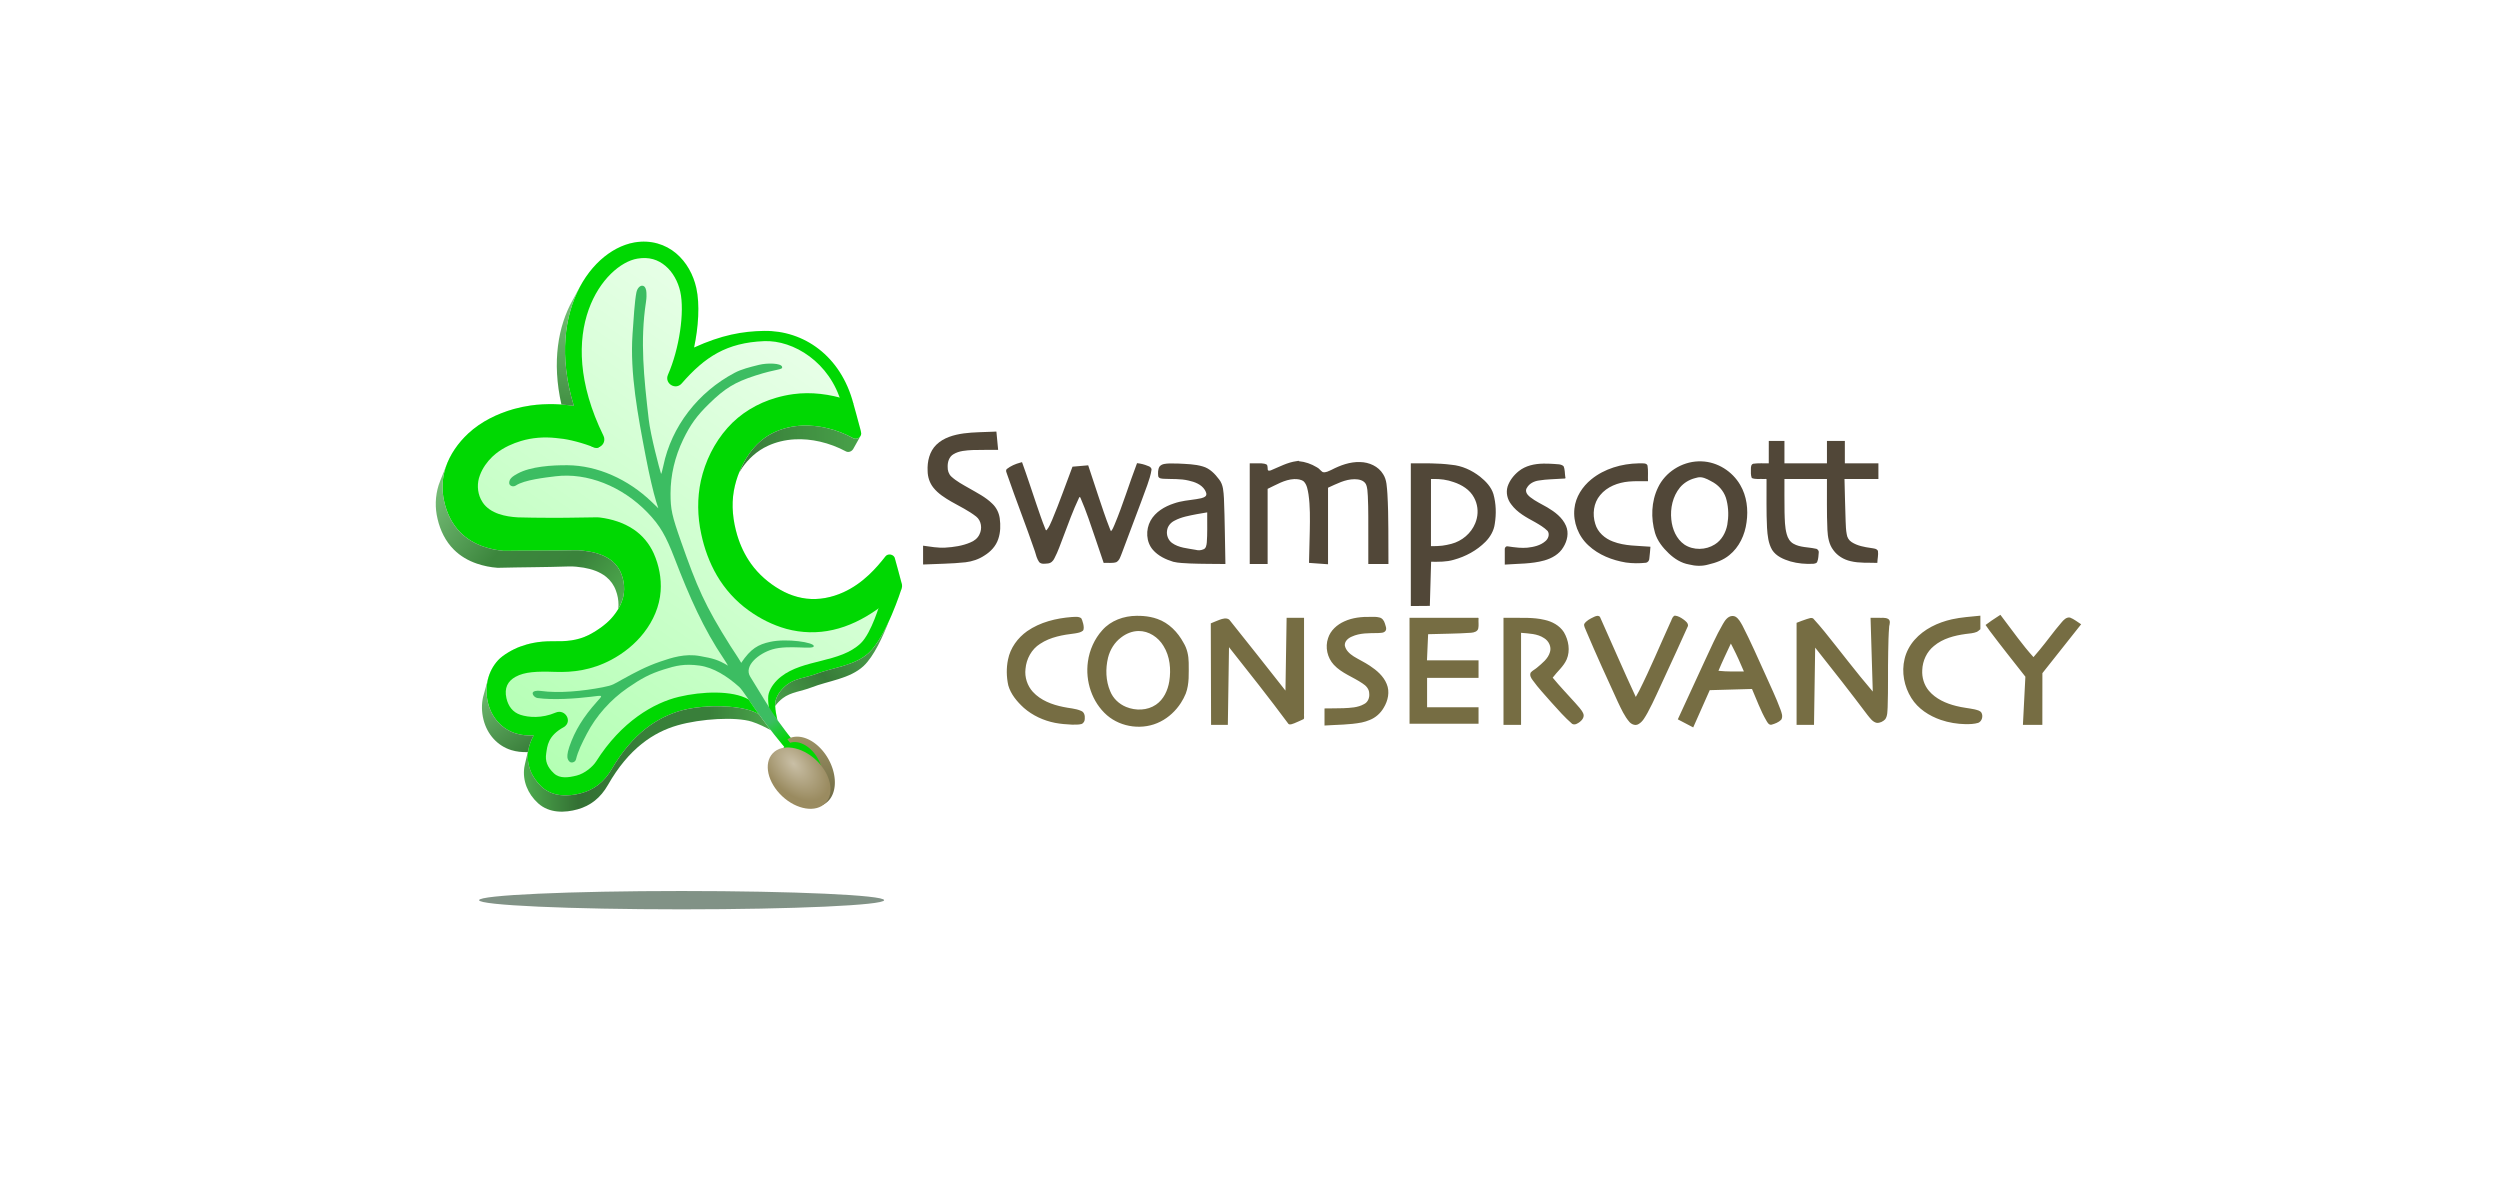 <?xml version="1.0" encoding="UTF-8" standalone="no"?>
<svg xmlns:inkscape="http://www.inkscape.org/namespaces/inkscape" xmlns:sodipodi="http://sodipodi.sourceforge.net/DTD/sodipodi-0.dtd" xmlns:xlink="http://www.w3.org/1999/xlink" xmlns="http://www.w3.org/2000/svg" xmlns:svg="http://www.w3.org/2000/svg" width="2279.378" height="1076.417" viewBox="0 0 2279.378 1076.417" version="1.1" id="svg1" inkscape:version="1.3 (0e150ed, 2023-07-21)" sodipodi:docname="SC_Alternate_Logo.svg" xml:space="preserve" inkscape:export-filename="SC Leaf Logo Redo.png" inkscape:export-xdpi="96" inkscape:export-ydpi="96">
  <defs id="defs1">
    <linearGradient id="linearGradient37" inkscape:collect="always">
      <stop style="stop-color:#00d802;stop-opacity:1;" offset="0" id="stop37"></stop>
      <stop style="stop-color:#00d802;stop-opacity:1;" offset="0.084" id="stop40"></stop>
      <stop style="stop-color:#3cbd62;stop-opacity:1;" offset="0.127" id="stop39"></stop>
      <stop style="stop-color:#3cbd62;stop-opacity:1;" offset="1" id="stop38"></stop>
    </linearGradient>
    <linearGradient id="linearGradient68" inkscape:collect="always">
      <stop style="stop-color:#52ad53;stop-opacity:1;" offset="0" id="stop68"></stop>
      <stop style="stop-color:#377b38;stop-opacity:1;" offset="0.591" id="stop70"></stop>
      <stop style="stop-color:#4aa14b;stop-opacity:1;" offset="1" id="stop69"></stop>
    </linearGradient>
    <linearGradient id="linearGradient65" inkscape:collect="always">
      <stop style="stop-color:#75c276;stop-opacity:1;" offset="0" id="stop66"></stop>
      <stop style="stop-color:#377b38;stop-opacity:1;" offset="1" id="stop67"></stop>
    </linearGradient>
    <linearGradient id="linearGradient61" inkscape:collect="always">
      <stop style="stop-color:#4eac4f;stop-opacity:1;" offset="0" id="stop61"></stop>
      <stop style="stop-color:#337033;stop-opacity:1;" offset="0.219" id="stop63"></stop>
      <stop style="stop-color:#388039;stop-opacity:1;" offset="0.489" id="stop64"></stop>
      <stop style="stop-color:#397f3a;stop-opacity:1;" offset="0.749" id="stop65"></stop>
      <stop style="stop-color:#4aa64b;stop-opacity:1;" offset="1" id="stop62"></stop>
    </linearGradient>
    <linearGradient id="linearGradient59" inkscape:collect="always">
      <stop style="stop-color:#377b38;stop-opacity:1;" offset="0" id="stop59"></stop>
      <stop style="stop-color:#49a24a;stop-opacity:1;" offset="1" id="stop60"></stop>
    </linearGradient>
    <linearGradient id="linearGradient51" inkscape:collect="always">
      <stop style="stop-color:#7dc57e;stop-opacity:1;" offset="0.003" id="stop56"></stop>
      <stop style="stop-color:#419042;stop-opacity:1;" offset="1" id="stop57"></stop>
    </linearGradient>
    <linearGradient id="linearGradient47" inkscape:collect="always">
      <stop style="stop-color:#83c984;stop-opacity:1;" offset="0" id="stop47"></stop>
      <stop style="stop-color:#3c863d;stop-opacity:1;" offset="0.443" id="stop50"></stop>
      <stop style="stop-color:#3a833b;stop-opacity:1;" offset="0.72" id="stop51"></stop>
      <stop style="stop-color:#52b252;stop-opacity:1;" offset="1" id="stop48"></stop>
    </linearGradient>
    <linearGradient id="linearGradient113" inkscape:collect="always">
      <stop style="stop-color:#adffad;stop-opacity:1;" offset="0" id="stop113"></stop>
      <stop style="stop-color:#f5fff5;stop-opacity:1;" offset="1" id="stop114"></stop>
    </linearGradient>
    <linearGradient id="linearGradient55" inkscape:collect="always">
      <stop style="stop-color:#6f6a44;stop-opacity:1;" offset="0" id="stop54"></stop>
      <stop style="stop-color:#a19668;stop-opacity:1;" offset="1" id="stop55"></stop>
    </linearGradient>
    <linearGradient id="linearGradient53" inkscape:collect="always">
      <stop style="stop-color:#c9bfa6;stop-opacity:1;" offset="0" id="stop52"></stop>
      <stop style="stop-color:#9a8b60;stop-opacity:1;" offset="1" id="stop53"></stop>
    </linearGradient>
    <filter inkscape:collect="always" style="color-interpolation-filters:sRGB" id="filter113" x="-0.429" y="-3.046" width="1.858" height="7.091">
      <feGaussianBlur inkscape:collect="always" stdDeviation="81.293" id="feGaussianBlur113"></feGaussianBlur>
    </filter>
    <linearGradient inkscape:collect="always" xlink:href="#linearGradient55" id="linearGradient27" gradientUnits="userSpaceOnUse" gradientTransform="rotate(-29.16,-972.295,-11584.29)" x1="2467.56" y1="-9347.868" x2="2493.427" y2="-9403.015"></linearGradient>
    <radialGradient inkscape:collect="always" xlink:href="#linearGradient53" id="radialGradient27" gradientUnits="userSpaceOnUse" gradientTransform="matrix(-1.075,-0.082,0.136,-1.781,17080.707,-19678.632)" cx="5190.723" cy="-8198.371" fx="5190.723" fy="-8198.371" r="20.538"></radialGradient>
    <linearGradient inkscape:collect="always" xlink:href="#linearGradient113" id="linearGradient28" gradientUnits="userSpaceOnUse" gradientTransform="translate(-5945.948,9919.34)" x1="2809.586" y1="-11298.039" x2="3167.874" y2="-11809.293"></linearGradient>
    <linearGradient inkscape:collect="always" xlink:href="#linearGradient47" id="linearGradient48" x1="-2762.411" y1="-1689.668" x2="-2587.931" y2="-1550.18" gradientUnits="userSpaceOnUse" gradientTransform="translate(-421.082)"></linearGradient>
    <linearGradient inkscape:collect="always" xlink:href="#linearGradient51" id="linearGradient58" x1="-2626.6" y1="-1848.462" x2="-2631.561" y2="-1738.542" gradientUnits="userSpaceOnUse" gradientTransform="translate(-421.082)"></linearGradient>
    <linearGradient inkscape:collect="always" xlink:href="#linearGradient59" id="linearGradient60" x1="-2482.205" y1="-1701.124" x2="-2371.308" y2="-1701.124" gradientUnits="userSpaceOnUse" gradientTransform="translate(-421.082)"></linearGradient>
    <linearGradient inkscape:collect="always" xlink:href="#linearGradient61" id="linearGradient62" x1="-2678.449" y1="-1418.605" x2="-2453.247" y2="-1418.605" gradientUnits="userSpaceOnUse" gradientTransform="translate(-421.082)"></linearGradient>
    <linearGradient inkscape:collect="always" xlink:href="#linearGradient65" id="linearGradient67" x1="-2717.158" y1="-1492.359" x2="-2670.784" y2="-1423.487" gradientUnits="userSpaceOnUse" gradientTransform="translate(-421.082)"></linearGradient>
    <linearGradient inkscape:collect="always" xlink:href="#linearGradient68" id="linearGradient69" x1="-2345.554" y1="-1542.731" x2="-2449.321" y2="-1464.217" gradientUnits="userSpaceOnUse" gradientTransform="translate(-421.082)"></linearGradient>
    <linearGradient inkscape:collect="always" xlink:href="#linearGradient37" id="linearGradient38" x1="-2411.84" y1="-1397.751" x2="-2698.811" y2="-1856.652" gradientUnits="userSpaceOnUse" gradientTransform="translate(-421.082)"></linearGradient>
  </defs>
  <g inkscape:label="Layer 1" inkscape:groupmode="layer" id="layer1" transform="translate(3309.789,6406.071)">
    <g id="g2" transform="translate(251.845,174.474)">
      <rect style="fill:#ffffff;fill-opacity:1;fill-rule:evenodd;stroke:none;stroke-width:16.6;stroke-linecap:round;stroke-linejoin:round;paint-order:stroke fill markers" id="rect122" width="2279.377" height="1076.417" x="-3561.633" y="-6580.545" inkscape:export-filename="UpdatedSClogo.png" inkscape:export-xdpi="96" inkscape:export-ydpi="96"></rect>
      <g id="g1" transform="translate(15.569,-11.334)">
        <path id="path23" style="fill:#514738;fill-opacity:1;stroke-width:1" d="m -2670.508,-6175.641 c -9.363,0.483 -18.778,0.336 -28.085,1.589 -8.925,1.273 -18.237,3.82 -24.861,10.289 -6.328,6.125 -8.415,15.378 -7.987,23.917 0.042,5.516 1.838,11.014 5.312,15.329 4.344,5.459 10.385,9.221 16.341,12.694 7.652,4.33 15.667,8.154 22.628,13.584 4.762,3.798 5.68,10.965 2.998,16.245 -1.605,3.554 -4.851,6.042 -8.422,7.422 -7.168,3.077 -15.016,4.185 -22.748,4.665 -6.809,0.388 -13.532,-0.872 -20.248,-1.774 v 17.161 c 12.9,-0.656 25.852,-0.604 38.701,-2.031 6.125,-0.748 12.126,-2.736 17.273,-6.18 5.629,-3.476 10.458,-8.576 12.549,-14.954 2.134,-6.083 2.217,-12.717 1.365,-19.05 -0.725,-5.02 -3.072,-9.779 -6.791,-13.256 -6.091,-6.049 -13.905,-9.859 -21.244,-14.137 -5.579,-3.183 -11.423,-6.253 -16.212,-10.676 -2.324,-2.287 -3.346,-5.58 -3.212,-8.791 -0.15,-4.373 1.323,-9.278 5.373,-11.531 5.185,-3.138 11.454,-3.403 17.343,-3.759 7.764,-0.267 15.533,-0.05 23.3,-0.138 -0.528,-5.563 -1.061,-11.129 -1.592,-16.691 -0.594,0.01 -1.187,0.04 -1.78,0.05 z m 705.995,10.355 c 0,6.173 0.019,12.375 -0.019,18.53 -4.703,0.05 -9.457,-0.286 -14.123,0.345 -2.092,0.613 -2.187,3.089 -2.16,4.903 -0.019,2.734 -0.243,5.543 0.807,8.143 3.457,1.404 7.237,0.676 10.855,0.87 0.947,0.23 3.029,-0.675 2.59,0.944 0.096,14.5 -0.304,29.015 0.44,43.503 0.441,6.927 1.111,14.192 4.707,20.296 3.686,5.714 10.292,8.491 16.546,10.407 6.796,1.925 13.942,2.541 20.979,2.171 1.361,-0.264 3.198,-0.402 3.602,-1.987 1.107,-2.635 1.013,-5.573 1.33,-8.369 0.197,-1.8 -1.264,-3.376 -3.042,-3.445 -6.642,-1.509 -13.9,-1.005 -19.98,-4.47 -3.285,-1.79 -5.229,-5.195 -6.169,-8.711 -1.817,-6.476 -1.768,-13.278 -1.999,-19.949 -0.183,-10.13 -0.055,-20.258 -0.093,-30.387 h 38.757 c 0.101,15.448 -0.298,30.907 0.414,46.343 0.339,6.47 1.383,13.276 5.449,18.55 3.721,5.183 9.493,8.608 15.662,10.018 7.982,1.97 16.268,1.273 24.407,1.59 0.081,-3.636 1.11,-7.318 0.553,-10.924 -1.164,-2.315 -4.098,-2.215 -6.295,-2.657 -6.098,-0.859 -12.43,-1.972 -17.682,-5.381 -2.51,-1.593 -4.129,-4.301 -4.481,-7.241 -0.728,-3.631 -0.833,-7.817 -0.995,-11.697 -0.451,-12.865 -0.701,-25.737 -1.041,-38.604 h 30.922 v -14.28 h -30.597 v -20.396 h -16.32 v 20.396 h -38.757 v -20.396 h -14.278 v 1.885 z m -430.596,16.537 c -8.249,1.076 -15.61,5.179 -23.198,8.283 -0.984,0.451 -3.057,0.863 -3.039,-0.802 -0.172,-1.382 -0.027,-3.011 -0.7,-4.19 -3.02,-1.845 -6.686,-1.136 -10.038,-1.317 h -5.678 v 91.798 h 16.32 v -68.531 c 7.765,-3.601 15.389,-8.473 24.179,-8.897 3.018,-0.07 6.356,0.256 8.795,2.175 2.983,3.107 3.542,7.623 4.282,11.68 1.579,10.852 1.366,22.245 1.18,33.373 -0.219,9.727 -0.459,19.45 -0.7,29.176 5.78,0.421 11.56,0.837 17.341,1.252 v -69.782 c 7.755,-3.466 15.588,-7.811 24.326,-7.761 3.723,0 8.174,0.895 10.142,4.406 1.623,3.388 1.51,7.274 1.816,10.939 0.621,12.384 0.357,25.049 0.431,37.553 v 24.417 h 18.365 c -0.23,-21.319 0.299,-42.66 -0.94,-63.957 -0.547,-6.073 -0.432,-12.665 -3.918,-17.954 -4.313,-7.192 -12.828,-10.923 -21.004,-11.041 -9.177,-0.346 -18.019,2.934 -26.052,7.09 -2.526,1.054 -5.251,2.842 -8.074,2.032 -1.986,-1.258 -3.228,-3.471 -5.441,-4.45 -4.919,-2.968 -10.481,-4.942 -16.217,-5.459 0.148,-0.794 -1.687,0.07 -2.178,-0.03 z m 366.449,0.173 c -15.375,0.478 -30.256,9.896 -36.851,23.868 -6.197,12.791 -6.609,27.883 -2.724,41.414 2.19,7.313 7.114,13.46 12.563,18.648 5.118,4.847 11.327,8.854 18.373,10.072 5.793,1.506 11.983,1.751 17.765,0.05 6.806,-1.569 13.573,-4.027 19.021,-8.523 9.073,-7.288 14.247,-18.542 15.721,-29.929 1.688,-11.571 0.248,-23.896 -5.76,-34.086 -7.174,-12.416 -20.779,-21.049 -35.201,-21.496 -0.969,-0.05 -1.939,-0.04 -2.909,-0.04 z m -618.389,1.202 c -4.368,1.14 -8.639,3.005 -12.199,5.783 -1.411,1.533 -0.07,3.495 0.379,5.118 8.075,23.419 17.188,46.468 25.219,69.903 0.963,3.378 1.865,6.931 3.898,9.835 2.11,2.246 5.413,1.428 8.117,1.25 2.699,-0.287 4.758,-2.339 5.821,-4.725 3.368,-6.312 5.543,-13.096 8.144,-19.728 4.482,-11.837 8.743,-23.791 14.191,-35.227 0.324,-1.185 1.13,-1.082 1.464,0 5.271,12.113 9.373,24.695 13.629,37.19 2.461,7.345 4.984,14.669 7.462,22.009 3.803,-0.279 7.756,0.493 11.444,-0.642 3.081,-1.606 3.868,-5.291 5.13,-8.233 7.647,-20.745 15.717,-41.333 23.218,-62.131 1.599,-4.572 3.167,-9.22 3.849,-14.024 -0.036,-1.861 -1.735,-2.985 -3.364,-3.41 -3.131,-1.348 -6.469,-2.158 -9.856,-2.519 -7.133,18.636 -12.824,37.809 -20.562,56.216 -0.896,1.988 -1.658,4.226 -3.147,5.804 -0.587,-0.627 -0.71,-1.748 -1.176,-2.506 -3.896,-9.761 -7.098,-19.781 -10.463,-29.731 -3.077,-9.269 -6.127,-18.542 -9.192,-27.812 -4.772,0.413 -9.543,0.827 -14.315,1.243 -6.184,16.219 -11.868,32.636 -18.603,48.64 -1.428,3.182 -2.697,6.589 -5.011,9.234 -1.045,0.472 -0.929,-1.208 -1.379,-1.723 -2.896,-7.022 -5.198,-14.152 -7.718,-21.384 -4.413,-12.971 -8.611,-26.018 -13.296,-38.897 -0.561,0.155 -1.123,0.308 -1.684,0.464 z m 563.758,0.622 c -15.355,0.317 -31.022,4.806 -43.062,14.602 -8.083,6.607 -14.275,16.041 -15.361,26.583 -1.384,12.415 3.568,25.277 12.803,33.671 9.306,8.704 21.668,13.469 34.088,15.558 6.022,0.85 12.167,0.869 18.207,0.225 1.914,-0.317 3.227,-2.079 3.206,-3.978 0.511,-3.527 0.634,-7.096 1.006,-10.639 -11.441,-0.98 -23.298,-0.518 -34.178,-4.739 -7.356,-2.707 -13.971,-8.438 -16.159,-16.161 -2.727,-8.721 -1.58,-19.001 4.464,-26.109 6.331,-7.796 16.39,-11.531 26.158,-12.416 5.811,-0.565 11.655,-0.188 17.482,-0.292 -0.223,-4.735 0.344,-9.521 -0.431,-14.217 -0.583,-1.862 -2.716,-2.107 -4.378,-2.069 -1.333,-0.01 -2.518,-0.108 -3.844,-0.01 z m -207.599,1.872 v 128.219 l 17.337,-0.138 c 0.393,-13.26 0.778,-26.97 1.168,-40.229 6.921,0.05 13.975,0.212 20.676,-1.803 10.756,-2.939 20.941,-8.437 28.843,-16.36 4.418,-4.472 7.754,-10.188 8.543,-16.495 1.442,-8.963 1.197,-18.288 -1.25,-27.053 -2.012,-6.558 -6.981,-11.71 -12.221,-15.903 -7.516,-5.839 -16.529,-10.019 -26.091,-10.815 -12.267,-1.638 -24.663,-1.3 -37.006,-1.323 z m -220.097,-1.776 c -3.132,0.199 -6.896,0.172 -9.037,2.858 -1.574,2.63 -1.441,5.89 -1.176,8.826 0.66,2.236 3.409,2.161 5.295,2.307 7.456,0.381 15.023,-0.173 22.35,1.593 5.626,1.225 11.682,3.467 14.869,8.583 0.905,1.604 2.143,3.916 0.769,5.596 -2.348,2.1 -5.732,2.196 -8.677,2.804 -6.816,0.999 -13.757,1.584 -20.296,3.898 -8.47,2.77 -16.824,7.682 -21.285,15.666 -4.555,8.257 -4.193,19.442 2.169,26.683 4.802,5.513 11.657,8.738 18.531,10.842 5.034,1.231 10.262,1.201 15.406,1.554 10.705,0.439 21.423,0.33 32.134,0.48 -0.451,-19.933 -0.514,-39.879 -1.342,-59.803 -0.417,-5.898 -0.473,-12.404 -4.352,-17.25 -3.829,-5.143 -8.582,-10.13 -14.948,-11.911 -7.23,-2.17 -14.865,-2.204 -22.34,-2.632 -2.689,-0.107 -5.379,-0.138 -8.069,-0.107 z m 340.872,0.156 c -7.883,0.12 -16.115,1.805 -22.378,6.873 -4.521,3.638 -8.308,8.431 -10.148,13.978 -1.697,5.548 -0.289,11.757 3.288,16.27 5.477,7.576 13.971,11.992 21.974,16.384 3.953,2.305 8.003,4.65 11.237,7.921 2.104,3.03 0.549,7.232 -2.152,9.348 -4.469,3.912 -10.555,5.224 -16.303,5.869 -2.319,0.212 -5.349,0.208 -7.995,0 -3.438,-0.236 -6.851,-0.796 -10.245,-1.266 -1.772,-0.05 -2.688,1.807 -2.381,3.369 v 13.312 c 12.049,-0.903 24.357,-0.488 36.089,-3.789 6.865,-1.945 13.636,-5.733 17.301,-12.072 3.579,-5.711 5.236,-13.152 2.409,-19.519 -3.254,-7.588 -10.194,-12.723 -17.089,-16.817 -5.165,-3.021 -10.699,-5.485 -15.414,-9.223 -0.691,-0.584 -1.906,-1.524 -2.572,-2.486 -1.422,-1.673 -1.89,-4.19 -0.554,-6.06 2.168,-3.965 6.534,-6.115 10.874,-6.7 7.305,-1.247 14.746,-1.145 22.117,-1.723 1.167,-0.07 2.776,0.235 2.024,-1.435 -0.554,-3.288 -0.187,-6.871 -1.623,-9.915 -2.419,-2.125 -5.86,-1.677 -8.832,-2.034 -3.206,-0.198 -6.417,-0.349 -9.63,-0.288 z m 143.604,12.42 c 4.295,0.419 8.008,2.887 11.72,4.877 5.925,3.599 10.402,9.555 11.87,16.364 1.768,7.204 1.868,14.806 0.572,22.098 -1.368,7.096 -5.093,14.05 -11.38,17.915 -8.174,5.222 -19.469,5.516 -27.657,0.173 -7.417,-5.12 -11.141,-14.119 -12.004,-22.846 -1.1,-10.225 1.27,-21.166 7.875,-29.228 3.552,-4.27 8.525,-7.2 13.883,-8.565 1.661,-0.48 3.375,-0.926 5.121,-0.795 z m -243.876,1.573 c 6.322,-0.12 12.68,0.701 18.639,2.872 7.443,2.481 14.708,6.926 18.474,14.046 3.157,5.711 4.061,12.579 2.566,18.923 -0.299,1.3 -0.838,3.117 -1.447,4.555 -3.756,9.228 -12.136,16.259 -21.741,18.75 -2.705,0.788 -5.509,1.218 -8.296,1.666 -3.428,0.435 -6.89,0.449 -10.339,0.415 0.019,-20.39 -0.034,-40.849 0.026,-61.196 0.706,-0.01 1.413,-0.01 2.119,-0.04 z m -206.151,33.741 c -0.027,8.045 0.24,16.321 -0.372,24.137 -0.255,2.372 -0.608,5.635 -3.358,6.365 -2.171,0.933 -4.588,0.999 -6.84,0.352 -7.326,-1.376 -15.3,-1.764 -21.56,-6.295 -3.45,-2.588 -5.15,-7.091 -4.462,-11.325 0.486,-3.943 3.281,-7.24 6.78,-8.959 6.269,-3.403 13.422,-4.561 20.336,-5.941 3.161,-0.565 6.328,-1.097 9.495,-1.631 0,1.097 -0.019,2.199 -0.019,3.297 z" sodipodi:nodetypes="ccccccccccccccccccccccccccccccccccccccccccccccccccccccccccccccccccscccccccccccccccccccccccccccccsccccccccccccsccccccccccccccccccccccccccccssccccccccccccccccccccccccccccscccccccccccccccccssscccccccccccccccccccccccssccccccccccccccccccccccsccccccccss"></path>
        <path id="path24" style="fill:#766d43;fill-opacity:1;stroke-width:1" d="m -1753.344,-6008.649 c -1.3,0.851 -2.6,1.698 -3.899,2.55 -3.267,2.108 -4.804,3.136 -9.623,6.704 l 3.719,5.264 c 10.611,14.162 21.667,27.983 32.588,41.906 -0.75,14.636 -1.496,29.276 -2.244,43.911 h 17.716 c 0.019,-15.708 0.03,-31.418 0.043,-47.127 11.774,-14.86 23.548,-29.72 35.322,-44.581 -3.344,-2.1 -6.45,-4.704 -10.157,-6.139 -3.353,-0.545 -5.925,2.27 -7.854,4.615 -7.036,8.101 -13.166,16.934 -20.071,25.146 -1.738,2.15 -3.566,4.226 -5.366,6.326 -10.102,-11.108 -18.656,-23.479 -27.77,-35.382 -0.8,-1.066 -1.602,-2.127 -2.403,-3.193 z m -296.878,0.708 c -0.14,0.07 -0.28,0.155 -0.42,0.231 -2.246,1.235 -2.425,4.126 -3.66,6.149 -9.425,20.704 -18.128,41.745 -28.331,62.089 -1.01,1.919 -2.091,3.802 -3.129,5.708 -11.227,-24.18 -21.747,-48.675 -32.669,-72.996 -1.56,-1.77 -4.168,-0.666 -5.908,0.234 -3.149,1.519 -6.564,3.201 -8.458,6.261 -0.431,2.204 1.092,4.19 1.747,6.215 9.234,21.83 19.097,43.384 28.979,64.927 3.042,6.343 5.943,12.925 10.603,18.281 2.034,2.174 5.476,3.54 8.215,1.808 3.915,-2.215 5.95,-6.468 8.156,-10.192 5.974,-10.952 10.726,-22.373 16.073,-33.647 6.988,-15.19 14.05,-30.346 20.838,-45.626 0.339,-2.729 -2.277,-4.52 -4.183,-5.987 -2.326,-1.679 -4.937,-3.198 -7.854,-3.455 z m 278.63,0.07 c -8.678,0.903 -17.573,1.439 -25.976,3.315 -12.78,2.9 -25.345,8.801 -34.088,18.8 -4.214,4.791 -7.537,10.868 -9.03,17.266 -2.962,12.095 -0.411,25.276 6.195,35.752 6.048,9.73 16.178,16.225 26.838,19.906 7.264,2.507 15.065,3.725 22.592,3.868 3.864,0.01 7.832,-0.07 11.551,-1.2 3.378,-1.445 4.599,-6.022 2.941,-9.157 -1.283,-2.123 -4.011,-2.447 -6.188,-3.108 -5.601,-1.16 -11.329,-1.644 -16.872,-3.102 -9.322,-2.3 -18.668,-6.431 -24.966,-13.92 -4.365,-5.21 -6.413,-12.119 -5.993,-18.869 0.31,-8.366 4.079,-16.659 10.673,-21.928 8.103,-6.85 18.74,-9.546 29.035,-10.945 3.441,-0.459 6.936,-0.563 10.224,-1.964 1.116,-0.577 1.977,-1.519 2.956,-2.29 l 0.107,-0.07 v -6.033 z m -769.29,0.138 c -11.586,0.04 -23.556,4.263 -31.312,13.136 -7.057,7.778 -11.698,18.114 -13.106,28.655 -2.503,17.76 3.722,36.941 17.37,48.846 13.137,11.362 33.189,13.783 48.653,5.87 7.701,-3.845 14.232,-10.057 18.796,-17.167 1.675,-2.582 3.238,-5.569 4.39,-8.416 3.415,-9.008 2.664,-18.822 2.687,-28.27 -0.089,-6.294 -1.398,-12.697 -4.736,-18.107 -5.182,-9.632 -13.351,-18.093 -23.857,-21.727 -4.08,-1.481 -8.462,-2.293 -12.627,-2.62 -2.081,-0.172 -4.171,-0.234 -6.258,-0.2 z m 543.665,0.155 c -0.263,0 -0.526,0 -0.789,0 -4.055,0.345 -6.493,4.127 -8.344,7.33 -6.294,10.784 -11.187,22.3 -16.53,33.569 -8.232,17.756 -16.394,35.55 -24.579,53.33 4.682,2.455 9.364,4.906 14.046,7.359 5.024,-11.319 10.047,-22.639 15.07,-33.963 12.845,-0.36 25.691,-0.721 38.536,-1.087 4.255,9.68 7.754,19.761 13.076,28.828 0.972,1.703 2.305,4.164 4.636,3.76 3.216,-0.88 6.529,-2.16 8.919,-4.543 1.853,-2.956 0.287,-6.499 -0.726,-9.46 -3.976,-10.811 -9.05,-21.172 -13.692,-31.68 -6.819,-14.971 -13.391,-30.088 -20.927,-44.724 -1.715,-2.97 -3.345,-6.347 -6.417,-8.128 -0.709,-0.355 -1.492,-0.549 -2.281,-0.594 z m -599.438,0.778 c -1.136,0.02 -2.269,0.138 -3.313,0.156 -14.293,1.096 -28.837,4.631 -40.751,12.907 -8.641,6.139 -15.332,15.322 -17.407,25.822 -1.636,7.762 -1.462,15.885 0.232,23.619 2.329,8.154 8.027,14.84 14.163,20.467 7.995,7.007 18.014,11.631 28.511,13.695 5.048,0.951 10.268,1.405 15.269,1.609 2.92,0 5.933,0.172 8.771,-0.555 2.022,-0.756 3.151,-2.889 3.026,-4.983 0.273,-2.699 -0.539,-6.034 -3.391,-7.018 -5.119,-2.29 -10.846,-2.337 -16.246,-3.588 -10.142,-2.025 -20.445,-5.91 -27.619,-13.652 -5.145,-5.622 -7.709,-13.478 -6.789,-21.052 0.772,-9.073 5.513,-17.957 13.338,-22.834 9.407,-6.283 20.849,-8.169 31.862,-9.506 2.443,-0.45 5.161,-0.78 7.117,-2.435 2.214,-2.282 -0.878,-10.811 -1.485,-11.376 -1.197,-0.9 -2.65,-1.208 -4.154,-1.276 v 0 c -0.376,-0.01 -0.757,-0.01 -1.135,0 z m 271.175,0 c -0.645,0 -1.29,0.02 -1.931,0.02 -8.186,-0.155 -16.592,0.642 -24.107,4.117 -6.598,2.953 -12.55,8.176 -14.79,15.229 -2.864,8.271 -0.724,17.952 5.237,24.341 7.114,7.723 17.565,11.106 26.142,16.992 3.226,1.968 6.134,5.204 6.125,9.19 0.463,3.789 -1.2,8.016 -4.799,9.694 -5.642,3.229 -12.356,3.376 -18.678,3.701 -5.763,0.172 -11.531,0.137 -17.296,0.229 v 15.582 c 11.326,-0.777 22.781,-0.596 33.962,-2.784 2.307,-0.502 5.014,-1.297 7.345,-2.308 5.318,-2.133 9.775,-6.121 12.638,-11.069 3.931,-6.378 5.789,-14.633 2.742,-21.746 -2.88,-7.212 -9.183,-12.513 -15.387,-16.61 -4.696,-3.149 -9.855,-5.517 -14.654,-8.484 -3.626,-2.341 -7.295,-5.532 -8.127,-9.976 -0.296,-3.86 3.068,-6.713 6.317,-8.072 7.455,-3.487 15.867,-3.135 23.89,-3.258 2.314,-0.229 5.241,0.107 6.844,-1.946 1.462,-2.131 0.03,-4.573 -0.501,-6.748 -0.735,-2.536 -2.427,-5.092 -5.222,-5.558 -1.251,-0.327 -2.528,-0.47 -3.814,-0.52 v 0 c -0.643,-0.01 -1.289,-0.01 -1.935,-0.01 z m 95.492,0.821 v 0 c -0.596,0.01 -1.344,0.193 -1.784,0.05 h -60.292 c 0,32.195 -5e-4,64.393 0.023,96.59 h 62.908 v -14.995 h -46.917 v -26.826 h 46.917 v -16.011 h -47.02 c 0.345,-7.937 0.698,-15.872 1.047,-23.809 13.091,-0.438 26.255,-0.388 39.258,-1.316 2.566,-0.219 5.887,-1.075 6.476,-4.004 0.58,-2.9 0.024,-5.88 0.239,-8.813 0.179,-0.758 -0.259,-0.896 -0.855,-0.875 z m 35.982,0.05 v 0 h -12.384 v 97.606 h 16.014 v -83.918 c 7.128,0.679 14.824,0.696 21,4.829 4.214,2.523 6.862,7.83 5.377,12.664 -1.74,6.229 -7.164,10.266 -11.845,14.274 -1.792,1.556 -4.044,2.589 -5.643,4.345 -1.377,2.463 0.277,5.247 1.813,7.204 5.149,7.216 11.226,13.504 17.027,20.204 6.035,6.715 12.029,13.534 18.844,19.468 2.45,1.411 5.108,-0.351 7.069,-1.808 2.232,-1.742 4.354,-4.712 3.059,-7.634 -1.615,-3.739 -4.743,-6.53 -7.286,-9.631 -6.861,-7.676 -14.048,-15.064 -20.569,-23.038 4.158,-5.613 9.892,-10.132 12.752,-16.636 3.419,-8.021 1.776,-17.45 -2.532,-24.796 -3.945,-6.158 -10.806,-9.821 -17.82,-11.3 -5.034,-1.206 -10.144,-1.621 -15.206,-1.76 -3.222,-0.107 -6.448,-0.07 -9.671,-0.07 z m -210.124,0 c -0.324,20.357 -0.648,40.713 -0.973,61.07 l -0.085,5.296 c -17.048,-21.577 -33.98,-43.248 -51.222,-64.67 -2.612,-2.015 -6.152,-0.867 -8.941,0.138 -2.671,0.991 -5.271,2.159 -7.909,3.229 0.084,30.85 0.171,61.699 0.254,92.547 h 15.288 c 0.354,-23.607 0.704,-47.216 1.061,-70.824 18.341,23.13 36.654,46.286 54.24,69.994 1.627,1.106 3.618,-0.155 5.27,-0.612 2.966,-1.138 5.81,-2.609 8.701,-3.889 0.516,-1.572 1e-4,-3.314 0.203,-4.952 v -87.323 z m 532.402,0 c 0.673,22.416 1.357,44.831 2.031,67.247 -15.186,-17.692 -29.191,-36.346 -43.847,-54.471 -3.389,-4.081 -6.719,-8.149 -10.378,-12.046 -1.8,-1.358 -3.977,0 -5.867,0.388 -3.189,0.969 -6.253,2.294 -9.376,3.446 v 93.038 h 15.889 c 0.354,-23.474 0.705,-46.949 1.061,-70.423 16.15,20.311 32.137,40.737 47.731,61.475 2.357,2.817 4.649,6.402 8.517,7.142 2.83,0.156 5.651,-1.247 7.578,-3.243 2.282,-3.207 1.963,-7.363 2.259,-11.099 0.592,-16.847 0.122,-33.707 0.501,-50.557 0.164,-7.751 0.254,-15.522 0.921,-23.241 0.468,-2.138 1.339,-5.105 -0.874,-6.576 -2.722,-1.628 -6.057,-0.865 -9.07,-1.08 -2.356,0 -4.732,-0.01 -7.076,0 z m -667.381,12.045 c 9.327,-0.12 17.961,5.691 22.666,13.534 5.996,9.538 7.053,21.402 5.337,32.33 -1.326,8.196 -5.068,16.486 -12.118,21.275 -7.883,5.413 -18.519,5.654 -27.203,2.097 -6.493,-2.639 -11.968,-7.816 -14.562,-14.373 -4.078,-9.557 -4.355,-20.453 -1.979,-30.48 1.821,-7.294 5.949,-14.072 12.033,-18.571 4.513,-3.479 10.075,-5.781 15.826,-5.812 z m 540.016,11.434 c 0.586,1.142 1.172,2.279 1.758,3.419 3.702,7.182 6.999,14.566 10.128,22.014 -7.735,0.01 -15.492,0.265 -23.197,-0.593 3.493,-8.402 7.464,-16.594 11.311,-24.84 z"></path>
        <g id="g4" transform="translate(-1.1300781e-4,-4458.632)">
          <path id="path16" style="color:#000000;fill:url(#linearGradient28);fill-opacity:1;fill-rule:evenodd;stroke-linecap:round;stroke-linejoin:round;-inkscape-stroke:none;paint-order:stroke fill markers" d="m -3002.99,-1888.609 c -1.405,0.376 -2.812,0.805 -4.212,1.306 -36.89,13.095 -70.824,68.534 -46.75,146.826 -5.871,-0.901 -11.784,-1.53 -17.727,-1.606 -7.24,-0.134 -14.538,0.167 -21.728,1.21 -5.181,0.737 -10.314,1.808 -15.356,3.213 -15.208,4.334 -29.853,11.493 -41.526,22.301 -9.139,8.532 -16.607,19.077 -20.611,30.984 -3.258,9.967 -3.692,20.82 -1.282,31.023 2.298,10.337 6.987,20.336 14.475,27.934 5.784,5.956 13.088,10.306 20.899,13.039 6.099,2.157 12.489,3.505 18.935,4.024 21.51,-0.33 43.026,-0.03 64.533,-0.534 4.657,-0.14 9.299,0.476 13.88,1.255 7.242,1.343 14.497,3.803 20.276,8.503 4.037,3.304 7.13,7.727 8.821,12.665 0.755,2.05 1.356,4.318 1.718,6.466 0.383,2.205 0.562,4.485 0.521,6.798 -0.036,2.02 -0.271,4.232 -0.709,6.283 -1.666,7.686 -5.964,14.657 -11.265,20.442 -5.105,5.595 -13.358,11.4 -20.082,14.747 -10.88,5.417 -20.783,5.978 -32.897,5.822 -13.824,-0.178 -23.069,2.414 -29.901,4.901 -6.556,2.388 -15.709,7.588 -20.166,12.472 -9.098,9.969 -12.591,24.169 -9.197,38.444 3.264,13.727 12.643,24.072 24.979,28.06 5.229,1.69 10.87,2.289 16.775,1.994 -2.434,4.549 -4.295,9.178 -5.026,13.919 -1.859,12.053 2.797,24.068 12.182,32.801 10.167,9.46 24.437,9.07 35.998,5.968 11.774,-3.155 21.035,-10.15 27.985,-22.057 19.223,-32.928 42.038,-47.494 63.89,-53.524 21.366,-5.895 58.108,-5.009 70.487,3.889 l 16.728,5.062 c 0,0 -3.282,-12.286 -1.649,-18.13 1.627,-5.818 5.926,-10.965 10.768,-14.579 7.337,-5.476 17.264,-6.108 25.822,-9.362 16.149,-6.14 35.377,-7.541 48.154,-19.17 16.212,-14.756 29.943,-58.395 30.042,-58.708 0.765,-1.762 0.531,-3.882 -0.156,-5.652 -2.03,-7.51 -3.968,-15.048 -6.112,-22.524 -1.298,-3.198 -6.223,-3.986 -8.374,-1.242 -4.616,5.935 -9.635,11.737 -15.104,16.861 -6.868,6.463 -14.741,12.046 -23.305,15.912 -5.294,2.399 -10.828,4.174 -16.579,5.206 -2.905,0.511 -5.646,0.813 -8.607,0.915 -11.335,0.428 -22.634,-2.795 -32.41,-8.45 -5.28,-3 -10.225,-6.583 -14.775,-10.602 -4.342,-3.871 -8.437,-8.32 -11.85,-13.126 -5.609,-7.844 -9.767,-16.66 -12.528,-25.86 -3.902,-13.097 -5.504,-27.093 -3.093,-40.627 2.158,-12.155 7.089,-23.783 14.094,-33.934 2.834,-4.009 6.17,-7.75 9.834,-10.952 4.108,-3.609 8.874,-6.685 13.929,-8.916 3.704,-1.666 7.511,-2.928 11.489,-3.857 4.138,-0.971 8.559,-1.559 12.809,-1.745 7.843,-0.36 15.592,0.523 23.192,2.352 8.183,1.971 16.176,5.106 23.595,9.175 3.033,1.632 7.305,-0.97 7.152,-4.438 -0.278,-2.806 -1.327,-5.455 -1.954,-8.19 -1.708,-6.282 -6.295,-12.602 -8.14,-18.844 -11.499,-43.882 -43.462,-65.575 -79.437,-63.411 -19.566,1.176 -37.844,0.7 -62.841,12.15 3.922,-18.357 5.369,-39.333 2.026,-54.289 -2.697,-12.069 -8.88,-23.553 -18.512,-31.649 -9.632,-8.096 -22.971,-12.453 -37.904,-9.868 -1.407,0.244 -2.815,0.552 -4.221,0.923 z" sodipodi:nodetypes="sccccccccccccccccccccsccssccscccccccsscccccccccccccccccccccccccsssss"></path>
          <path style="color:#000000;fill:#00d802;fill-rule:evenodd;stroke-linecap:round;stroke-linejoin:round;-inkscape-stroke:none;paint-order:stroke fill markers" d="m -3007.199,-1887.303 c -42.011,14.912 -80.213,84.732 -33.244,180.689 1.821,3.72 6.314,5.26 10.035,3.438 3.72,-1.821 5.259,-6.312 3.439,-10.032 -47.242,-96.515 0.889,-156.369 30.764,-161.542 10.87,-1.882 19.057,0.994 25.694,6.572 6.636,5.578 11.462,14.209 13.524,23.436 4.171,18.662 -0.929,52.505 -11.202,75.84 -3.453,7.863 6.875,14.418 12.52,7.946 21.238,-24.382 41.043,-37.17 75.072,-38.581 26.879,-1.114 60.203,19.329 70.641,56.829 l 10.858,0.243 c -11.499,-43.882 -45.461,-66.936 -81.436,-66.413 -19.6,0.285 -38.845,3.701 -63.842,15.151 3.922,-18.357 5.369,-39.333 2.026,-54.289 -2.697,-12.069 -8.88,-23.552 -18.511,-31.648 -9.632,-8.096 -22.971,-12.453 -37.904,-9.868 -2.813,0.487 -5.633,1.231 -8.433,2.229 z" id="path17" sodipodi:nodetypes="ssscsssccsccscssss"></path>
          <path style="fill:#00d802;fill-opacity:1;fill-rule:evenodd;stroke:none;stroke-width:16.6;stroke-linecap:round;stroke-linejoin:round;paint-order:stroke fill markers" d="m -2755.187,-1573.983 c 0,0 -13.789,43.953 -30.059,58.762 -12.776,11.63 -32.005,13.033 -48.153,19.173 -8.558,3.254 -18.485,3.884 -25.822,9.361 -4.841,3.614 -9.14,8.761 -10.767,14.579 -1.634,5.844 1.648,18.129 1.648,18.129 l -7.4,-8.794 c 0,0 -2.073,-10.68 -0.532,-15.676 1.842,-5.971 6.173,-11.252 11.08,-15.121 20.651,-16.283 53.702,-12.381 72.76,-30.501 9.94,-9.451 17.802,-37.098 17.802,-37.098 z" id="path18" sodipodi:nodetypes="cssssccssscc"></path>
          <path id="path19" style="fill:url(#linearGradient38);fill-opacity:1" d="m -2996.945,-1844.083 c -1.6,8.002 -2.622,24.573 -3.549,38.132 -2.455,35.915 4.892,74.075 12.034,111.568 3.081,16.174 7.057,33.325 9.519,41.065 l 1.97,6.194 -5.735,-5.553 c -21.933,-21.241 -50.149,-33.515 -77.051,-33.734 -14.171,-0.115 -33.593,1.119 -45.452,7.588 -4.778,2.607 -5.269,3.394 -6.466,4.75 -0.857,0.97 -1.75,3.506 -0.968,5.076 0.782,1.569 3.461,2.62 5.842,1.03 7.628,-5.093 26.852,-7.216 36.138,-8.361 28.654,-3.534 60.754,9.012 83.999,33.23 11.172,11.64 16.481,20.678 24.696,42.055 13.292,34.588 26.453,64.261 44.657,91.114 2.341,3.454 2.887,4.636 3.848,6.256 -9.35,-5.564 -13.603,-6.576 -25.533,-8.748 -13.79,-2.512 -25.871,1.522 -36.114,5.026 -12.9,4.412 -22.682,9.66 -34.474,16.15 -8.147,4.483 -8.409,5.39 -18.037,7.268 -17.773,3.469 -39.883,5.717 -56.685,3.335 -3.646,-0.517 -7.075,0.185 -7.232,1.968 -0.157,1.781 2.067,4.195 4.46,4.533 14.056,1.984 35.24,0.485 48.292,-1.122 11.987,-1.476 11.5,-1.876 5.665,4.663 -12.064,13.518 -19.909,26.009 -24.993,40.904 -2.134,6.253 -1.994,9.578 -1.488,10.924 0.506,1.345 1.388,2.856 2.885,3.304 1.497,0.447 4.08,-0.421 4.683,-2.84 1.941,-7.795 5.447,-14.735 9.85,-23.209 8.499,-16.358 21.616,-31.108 37.244,-41.877 12.724,-8.767 20.225,-12.78 33.028,-16.835 11.001,-3.483 18.844,-5.347 32.369,-3.529 13.082,1.757 25.576,9.938 36.308,19.49 2.857,2.544 11.019,15.34 14.741,20.489 l 6.768,9.362 4.308,5.69 6.054,7.805 c 7.586,9.78 26.435,31.714 32.597,37.933 l 3.999,4.033 c 1.672,-2.49 3.798,-4.644 6.267,-6.347 l -9.649,-10.86 c -10.579,-11.905 -19.355,-22.883 -30.683,-38.549 -3.826,-5.292 -17.852,-28.104 -24.447,-39.053 -5.895,-9.787 7.84,-21.034 20.229,-24.734 14.849,-4.435 37.449,0.59 37.824,-2.929 0.375,-3.519 -24.689,-7.225 -39.572,-3.997 -11.291,2.449 -17.864,6.198 -26.612,19.199 -2.432,-4.252 -6.97,-10.959 -9.661,-15.119 -23.593,-37.373 -30.578,-53.922 -45.127,-95.257 -8.438,-23.975 -9.646,-29.486 -9.648,-44.06 0,-16.674 3.933,-33.462 11.54,-49.239 6.529,-13.542 12.49,-21.751 23.728,-32.683 14.316,-13.924 23.136,-19.474 42.16,-25.608 19.869,-6.407 25.015,-4.976 24.286,-7.927 -0.855,-3.464 -13.535,-3.695 -21.183,-1.795 -8.216,2.041 -15.85,3.939 -22.026,7.202 -33.554,17.723 -57.653,49.111 -65.041,84.71 -0.969,4.668 -1.926,7.978 -2.127,7.357 -1.48,-4.567 -9.519,-34.835 -11.202,-49.371 -4.488,-38.748 -7.941,-71.662 -2.559,-107.014 0.696,-4.568 0.502,-6.785 0.459,-8.562 -0.072,-2.961 -1.098,-6.28 -3.609,-6.495 -2.511,-0.215 -4.835,2.586 -5.519,6.007 z" sodipodi:nodetypes="sssscsssszssssscssssszsssszzsssssscccscccsssszscsssssssssssssszs"></path>
          <path id="path20" style="color:#000000;fill:#00d802;fill-opacity:1;fill-rule:evenodd;stroke-linecap:round;stroke-linejoin:round;-inkscape-stroke:none;paint-order:stroke fill markers" d="m -3108.761,-1737.66 c -15.208,4.334 -29.853,11.493 -41.526,22.3 -9.139,8.533 -16.607,19.079 -20.61,30.986 -3.258,9.967 -3.692,20.821 -1.282,31.023 2.298,10.338 6.986,20.335 14.475,27.933 5.784,5.956 13.088,10.306 20.899,13.039 6.099,2.157 12.489,3.505 18.934,4.024 21.51,-0.33 43.026,-0.03 64.534,-0.532 4.657,-0.14 9.299,0.474 13.879,1.253 7.242,1.343 14.497,3.803 20.276,8.503 4.037,3.304 7.131,7.728 8.821,12.666 0.755,2.05 1.354,4.317 1.718,6.465 0.383,2.205 0.562,4.487 0.522,6.8 -0.036,2.02 -0.271,4.23 -0.709,6.281 -1.666,7.686 -5.964,14.656 -11.265,20.442 -5.105,5.595 -13.358,11.399 -20.082,14.747 -10.88,5.416 -20.783,5.98 -32.897,5.824 -13.824,-0.179 -23.07,2.413 -29.901,4.9 -6.556,2.388 -15.709,7.588 -20.166,12.472 -9.098,9.969 -12.591,24.169 -9.197,38.444 3.264,13.727 12.643,24.071 24.978,28.058 5.229,1.691 10.87,2.291 16.776,1.996 -2.434,4.549 -4.295,9.177 -5.026,13.918 -1.859,12.054 2.797,24.068 12.182,32.8 10.167,9.46 24.437,9.071 35.998,5.969 11.774,-3.155 21.034,-10.15 27.985,-22.057 19.223,-32.928 42.038,-47.492 63.891,-53.523 21.366,-5.894 58.108,-5.008 70.487,3.89 l -3.429,-4.744 c -1.516,-2.096 -3.936,-5.713 -6.266,-9.136 -14.577,-8.391 -42.44,-7.356 -63.462,-2.326 -22.852,5.466 -52.46,22.472 -75.426,58.897 -2.922,4.634 -10.346,11.039 -17.786,12.889 -7.44,1.85 -15.279,3.019 -20.684,-2.01 -6.186,-5.756 -8.127,-11.352 -7.083,-18.119 1.044,-6.766 1.399,-16.057 16.084,-24.071 8.334,-5.088 1.249,-16.946 -7.471,-13.205 -12.624,5.425 -24.714,4.402 -31.923,2.071 -7.208,-2.33 -11.312,-7.939 -12.948,-15.232 -2.094,-9.333 1.207,-15.526 8.333,-19.475 8.29,-4.595 19.575,-5.087 35.876,-4.493 16.301,0.596 33.437,-1.469 51.489,-11.055 11.414,-6.115 21.754,-14.399 29.685,-24.678 8.449,-10.83 14.26,-23.985 15.215,-37.778 0.843,-11.819 -1.512,-23.785 -6.309,-34.591 -4.016,-8.808 -10.389,-16.589 -18.498,-21.924 -9.055,-6.068 -19.735,-9.33 -30.475,-10.726 -2.888,-0.333 -5.797,-0.05 -8.695,-0.09 -12.936,0.119 -25.871,0.504 -38.809,0.347 -9.126,-0.07 -18.25,-0.07 -27.375,-0.383 -5.922,-0.344 -11.841,-1.177 -17.498,-3.146 -5.71,-1.971 -11.178,-5.327 -14.562,-10.448 -0.645,-0.953 -1.186,-1.898 -1.719,-2.982 -3.307,-6.792 -3.543,-14.95 -0.776,-21.965 2.375,-6.38 6.412,-12.052 11.29,-16.765 0.933,-0.895 2.085,-1.902 3.167,-2.768 3.599,-2.894 7.694,-5.352 11.787,-7.3 3.6,-1.71 7.391,-3.126 11.102,-4.243 10.237,-3.097 21.1,-3.877 31.716,-2.754 4.854,0.414 9.641,1.108 14.329,2.207 5.906,1.352 11.792,3.081 17.427,5.157 1.717,0.613 3.394,1.408 5.184,1.772 2.699,0.22 5.097,-2.837 4,-5.38 -3.021,-9.303 -6.1,-18.588 -9.207,-27.861 -0.542,-1.838 -2.377,-2.864 -4.164,-3.158 -9.443,-1.962 -19.055,-3.455 -28.729,-3.577 -7.24,-0.135 -14.538,0.166 -21.728,1.21 -5.181,0.737 -10.314,1.808 -15.356,3.212 z" sodipodi:nodetypes="scccccccccccsccsssssscssssscscsssssccsssscccccccccccccccsccccccccccss"></path>
          <g id="g22" transform="matrix(1.1,0,0,1.1,-6256.034,11058.897)" style="stroke-width:0.909">
            <path id="path21" style="fill:url(#linearGradient27);fill-opacity:1;fill-rule:evenodd;stroke:none;stroke-width:15.087;stroke-linecap:round;stroke-linejoin:round;paint-order:stroke fill markers" d="m 3090.978,-11360.878 a 30.884,21.12 60.84 0 0 -2.535,1.112 30.884,21.12 60.84 0 0 -0.49,0.338 c 6.643,8.406 13.002,16.226 19.84,23.922 l 9.649,10.859 c -2.469,1.703 -4.596,3.858 -6.268,6.348 l -3.999,-4.034 c -4.718,-4.761 -16.791,-18.65 -25.634,-29.328 a 30.884,21.12 60.84 0 0 3.505,29.155 30.884,21.12 60.84 0 0 33.491,16.68 30.884,21.12 60.84 0 0 3.396,-37.26 30.884,21.12 60.84 0 0 -30.957,-17.792 z"></path>
            <ellipse style="fill:#00d802;fill-opacity:1;fill-rule:evenodd;stroke:none;stroke-width:15.087;stroke-linecap:round;stroke-linejoin:round;paint-order:stroke fill markers" id="ellipse21" cx="8352.403" cy="-8267.621" rx="15.437" ry="22.573" transform="rotate(-30)"></ellipse>
            <ellipse style="fill:url(#radialGradient27);fill-rule:evenodd;stroke:none;stroke-width:15.087;stroke-linecap:round;stroke-linejoin:round;paint-order:stroke fill markers" id="ellipse22" cx="10380.135" cy="-5491.418" rx="20.538" ry="30.032" transform="rotate(-46.825)"></ellipse>
          </g>
          <path id="path22" style="font-size:192px;line-height:1;font-family:AppleGothic;-inkscape-font-specification:'AppleGothic, Normal';letter-spacing:0px;word-spacing:0px;white-space:pre;fill:#00d802;fill-opacity:1;fill-rule:evenodd;stroke-width:192;stroke-linejoin:round;paint-order:stroke fill markers" d="m -2869.714,-1747.871 c -16.873,4.865 -32.58,14.229 -44.223,27.454 -12.064,13.572 -20.284,30.395 -24.23,48.081 -3.482,15.98 -3.158,32.686 0.322,48.637 2.802,13.221 7.457,26.111 14.273,37.804 7.312,12.466 17.172,23.46 28.939,31.873 10.371,7.503 21.998,13.349 34.339,16.805 13.827,3.786 28.584,4.145 42.561,0.935 14.24,-3.176 27.507,-9.814 39.437,-18.104 7.952,-5.499 15.405,-11.705 22.401,-18.372 1.567,-1.916 1.381,-4.639 0.534,-6.822 -2.03,-7.51 -3.967,-15.049 -6.111,-22.524 -1.297,-3.199 -6.223,-3.985 -8.374,-1.241 -4.616,5.936 -9.636,11.737 -15.105,16.861 -6.868,6.463 -14.741,12.046 -23.305,15.912 -5.294,2.399 -10.828,4.173 -16.579,5.205 -2.905,0.511 -5.645,0.815 -8.605,0.916 -11.335,0.429 -22.635,-2.795 -32.412,-8.45 -5.28,-3 -10.225,-6.583 -14.775,-10.602 -4.342,-3.871 -8.437,-8.321 -11.849,-13.127 -5.609,-7.844 -9.766,-16.659 -12.527,-25.859 -3.902,-13.098 -5.504,-27.094 -3.093,-40.627 2.158,-12.156 7.088,-23.784 14.092,-33.935 2.834,-4.009 6.17,-7.749 9.834,-10.951 4.108,-3.609 8.874,-6.686 13.928,-8.917 3.704,-1.666 7.511,-2.927 11.489,-3.856 4.138,-0.971 8.559,-1.559 12.809,-1.745 7.843,-0.36 15.593,0.522 23.193,2.352 8.183,1.971 16.176,5.105 23.594,9.174 3.033,1.631 7.304,-0.969 7.151,-4.437 -0.278,-2.806 -1.327,-5.456 -1.954,-8.191 -1.708,-6.282 -3.295,-12.601 -5.14,-18.843 -1.016,-2.233 -3.522,-3.051 -5.703,-3.671 -15.799,-5.07 -32.696,-7.346 -49.209,-5.074 -5.31,0.712 -10.555,1.862 -15.704,3.339 z"></path>
          <path id="path31" style="color:#000000;fill:url(#linearGradient69);fill-opacity:1;fill-rule:evenodd;stroke-linecap:round;stroke-linejoin:round;-inkscape-stroke:none;paint-order:stroke fill markers" d="m -2766.675,-1544.513 c -5.168,11.286 -11.596,22.947 -18.568,29.293 -12.776,11.63 -32.006,13.032 -48.154,19.172 -8.558,3.254 -18.485,3.885 -25.822,9.361 -4.841,3.614 -9.138,8.762 -10.766,14.58 -0.405,1.449 -0.508,3.288 -0.435,5.234 1.935,-2.739 4.352,-5.183 6.951,-7.166 7.277,-5.556 17.197,-6.298 25.719,-9.645 16.081,-6.315 35.294,-7.926 47.943,-19.695 9.35,-8.697 17.729,-27.151 23.133,-41.135 z"></path>
          <path id="path32" style="color:#000000;fill:url(#linearGradient62);fill-opacity:1;fill-rule:evenodd;stroke-linecap:round;stroke-linejoin:round;-inkscape-stroke:none;paint-order:stroke fill markers" d="m -2927.125,-1466.634 c -10.241,0.238 -20.416,1.495 -28.428,3.705 -21.853,6.031 -44.668,20.595 -63.891,53.523 -6.951,11.907 -16.21,18.902 -27.984,22.057 -11.561,3.102 -25.831,3.491 -35.998,-5.969 -9.085,-8.453 -13.683,-19.982 -12.285,-31.645 l -0.305,0.127 -2.408,10.244 c -0.041,0.157 -0.072,0.314 -0.111,0.471 l -0.648,3.221 c -1.728,12.071 3.058,24.033 12.537,32.664 10.269,9.348 24.534,8.804 36.06,5.576 11.739,-3.282 20.924,-10.379 27.744,-22.359 18.863,-33.136 41.519,-47.949 63.305,-54.217 21.3,-6.126 53.192,-7.958 67.734,-3.389 6.216,1.954 12.773,5.289 17.473,7.883 l -3.09,-3.984 -4.307,-5.691 -3.34,-4.621 c -7.737,-5.561 -24.99,-7.993 -42.059,-7.596 z"></path>
          <path id="path33" style="color:#000000;fill:url(#linearGradient48);fill-opacity:1;fill-rule:evenodd;stroke-linecap:round;stroke-linejoin:round;-inkscape-stroke:none;paint-order:stroke fill markers" d="m -3168.341,-1690.824 -0.357,0.881 c 0.121,-0.275 0.252,-0.545 0.377,-0.818 z m -1.805,4.463 -5.365,13.262 h 0.02 c -0.649,1.571 -1.252,3.164 -1.777,4.785 -3.15,10.002 -3.464,20.859 -0.943,31.035 2.41,10.312 7.207,20.261 14.777,27.775 5.848,5.892 13.2,10.162 21.041,12.809 6.122,2.091 12.526,3.371 18.977,3.82 21.505,-0.564 43.023,-0.499 64.523,-1.236 4.655,-0.191 9.304,0.377 13.893,1.105 7.256,1.263 14.539,3.643 20.369,8.279 4.072,3.261 7.213,7.649 8.957,12.568 0.777,2.042 1.403,4.304 1.789,6.449 0.407,2.2 0.611,4.476 0.596,6.789 -0.01,1.159 -0.099,2.376 -0.238,3.596 2.139,-3.622 3.812,-7.496 4.701,-11.596 0.438,-2.051 0.673,-4.259 0.709,-6.279 0.04,-2.313 -0.139,-4.596 -0.521,-6.801 -0.364,-2.148 -0.964,-4.415 -1.719,-6.465 -1.69,-4.938 -4.784,-9.362 -8.82,-12.666 -5.779,-4.7 -13.034,-7.161 -20.275,-8.504 -4.581,-0.779 -9.224,-1.392 -13.881,-1.252 -21.508,0.502 -43.023,0.201 -64.533,0.531 -6.445,-0.519 -12.835,-1.867 -18.934,-4.024 -7.812,-2.733 -15.117,-7.083 -20.9,-13.039 -7.488,-7.598 -12.177,-17.596 -14.475,-27.934 -2.41,-10.202 -1.977,-21.056 1.281,-31.023 0.226,-0.672 0.502,-1.323 0.75,-1.986 z"></path>
          <path id="path34" style="color:#000000;fill:url(#linearGradient58);fill-opacity:1;fill-rule:evenodd;stroke-linecap:round;stroke-linejoin:round;-inkscape-stroke:none;paint-order:stroke fill markers" d="m -3048.789,-1848.457 -6.445,11.742 -0.012,0.051 c -12.974,23.322 -18.954,55.882 -10.07,94.936 3.803,0.28 7.596,0.673 11.367,1.252 -13.707,-44.576 -8.58,-81.707 5.162,-107.869 z"></path>
          <path id="path35" style="color:#000000;fill:url(#linearGradient60);fill-opacity:1;fill-rule:evenodd;stroke-linecap:round;stroke-linejoin:round;-inkscape-stroke:none;paint-order:stroke fill markers" d="m -2840.078,-1722.56 c -1.948,-0.061 -3.902,-0.049 -5.863,0.041 -4.25,0.186 -8.671,0.773 -12.809,1.744 -3.978,0.929 -7.784,2.189 -11.488,3.855 -5.055,2.231 -9.822,5.309 -13.93,8.918 -3.664,3.202 -7,6.942 -9.834,10.951 -3.74,5.42 -6.834,11.282 -9.285,17.4 0.877,-1.479 1.788,-2.937 2.748,-4.361 2.791,-4.041 6.086,-7.817 9.715,-11.06 4.069,-3.653 8.8,-6.778 13.83,-9.066 3.686,-1.706 7.479,-3.009 11.447,-3.982 4.127,-1.016 8.541,-1.651 12.789,-1.883 7.839,-0.446 15.597,0.352 23.217,2.098 8.204,1.882 16.23,4.93 23.691,8.918 2.242,1.176 5.104,0.039 6.4,-2.016 l 0.021,0.031 0.068,-0.123 c 0.012,-0.02 0.02,-0.041 0.031,-0.061 l 6.621,-11.81 c -1.309,2.058 -4.205,3.178 -6.445,1.973 -7.418,-4.069 -15.413,-7.203 -23.596,-9.174 -5.7,-1.373 -11.485,-2.211 -17.33,-2.393 z m 47.66,9.027 c -0.034,0.074 -0.058,0.151 -0.096,0.223 l 0.123,-0.221 z"></path>
          <path id="path29" style="color:#000000;fill:url(#linearGradient67);fill-opacity:1;fill-rule:evenodd;stroke-linecap:round;stroke-linejoin:round;-inkscape-stroke:none;paint-order:stroke fill markers" d="m -3132.105,-1491.958 -0.061,0.014 -4.525,16.648 -0.014,0.018 c -1.508,6.59 -1.456,13.7 0.316,20.808 3.413,13.69 12.903,23.933 25.281,27.785 4.736,1.474 9.811,2.015 15.092,1.85 l 0.406,-1.281 c 0.731,-4.741 2.593,-9.371 5.027,-13.92 -5.906,0.295 -11.546,-0.303 -16.775,-1.994 -12.335,-3.987 -21.715,-14.332 -24.979,-28.059 -1.788,-7.519 -1.616,-14.999 0.231,-21.869 z" sodipodi:nodetypes="ccccssccccsc"></path>
        </g>
        <ellipse style="opacity:0.807;mix-blend-mode:normal;fill:#3e5746;fill-opacity:1;fill-rule:evenodd;stroke:none;stroke-width:36.038;stroke-linecap:round;stroke-linejoin:round;paint-order:stroke fill markers;filter:url(#filter113)" id="ellipse23" cx="2973.501" cy="-11173.32" rx="227.408" ry="32.029" transform="matrix(0.812,0,0,0.261,-5370.228,-2832.238)"></ellipse>
      </g>
    </g>
  </g>
</svg>
